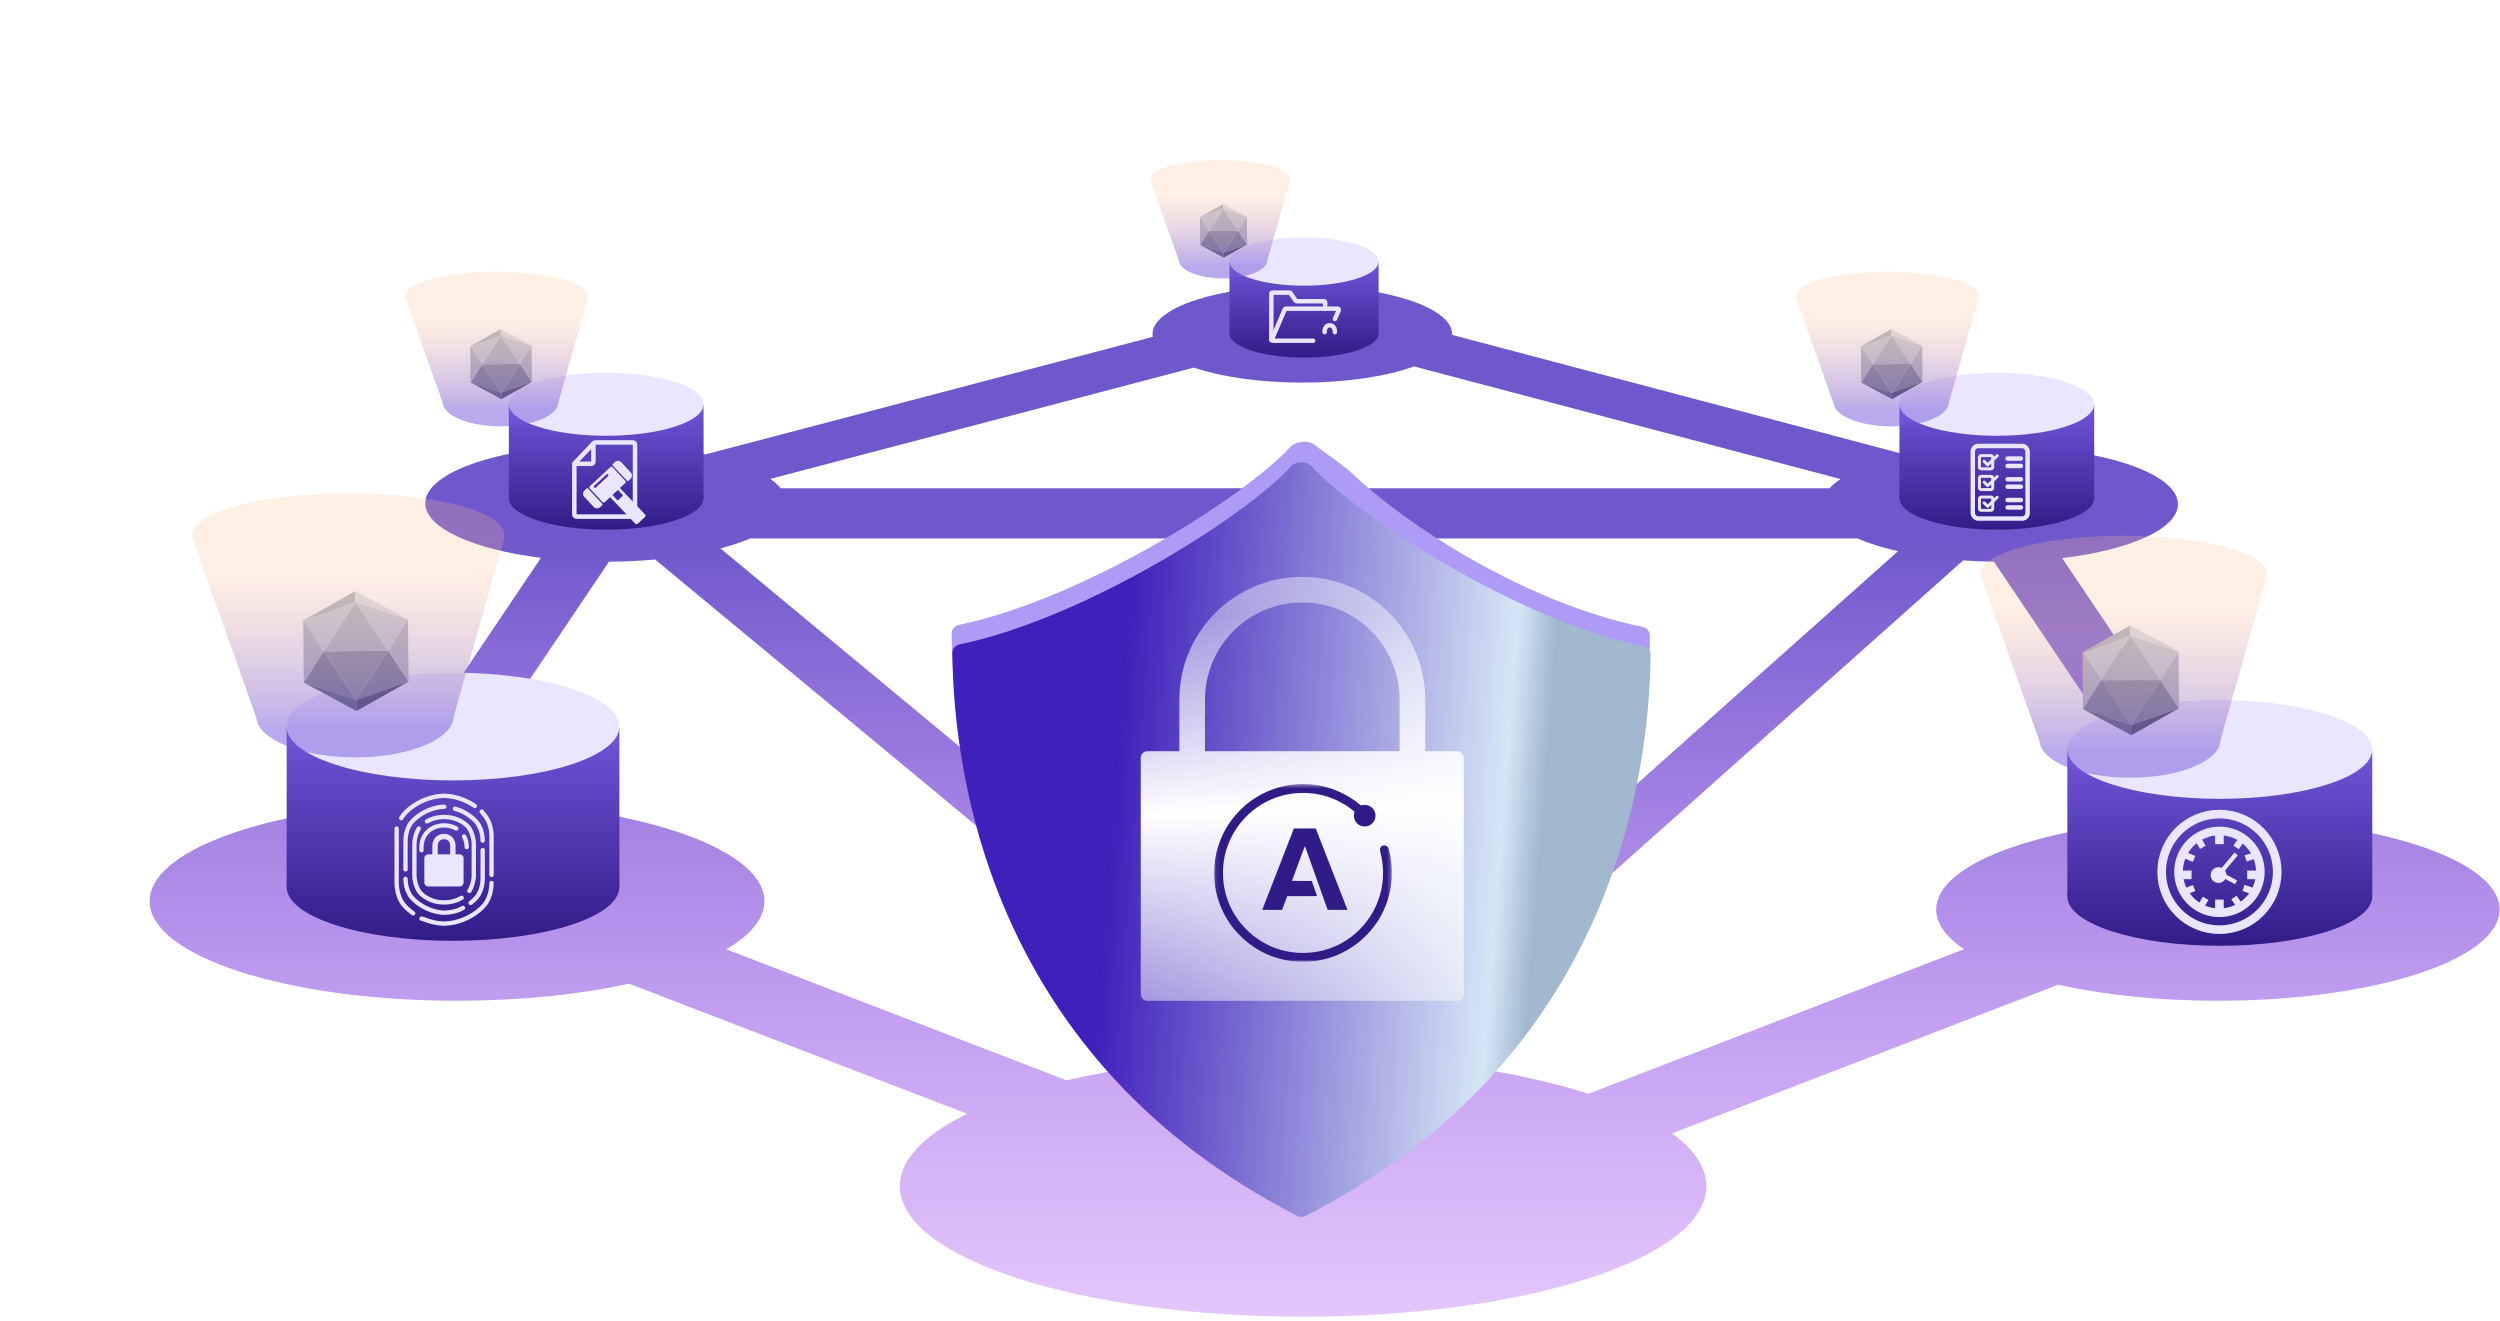 <svg xmlns="http://www.w3.org/2000/svg" width="585" height="309" viewBox="0 0 585 309" fill="none">
<path opacity="0.75" fill-rule="evenodd" clip-rule="evenodd" d="M339.789 78.367C339.792 78.305 339.793 78.244 339.793 78.182C339.793 71.914 324.098 66.833 304.737 66.833C285.377 66.833 269.682 71.914 269.682 78.182C269.682 78.399 269.701 78.615 269.738 78.829L165.095 106.327C158.414 104.896 150.406 104.063 141.796 104.063C118.443 104.063 99.512 110.192 99.512 117.752C99.512 123.576 110.748 128.551 126.586 130.529L87.611 188.449C57.267 191.183 35 200.194 35 210.888C35 223.75 67.207 234.177 106.936 234.177C121.861 234.177 135.725 232.705 147.218 230.186L226.339 260.641C216.371 265.485 210.562 271.302 210.562 277.559C210.562 294.432 252.813 308.11 304.932 308.11C357.051 308.11 399.301 294.432 399.301 277.559C399.301 273.16 396.431 268.979 391.263 265.201L481.622 230.42C492.242 232.789 505.114 234.177 518.987 234.177C555.395 234.177 584.909 224.622 584.909 212.835C584.909 201.545 557.83 192.303 523.552 191.544L482.544 130.603C498.364 128.7 509.635 123.768 509.635 117.984C509.635 110.553 491.025 104.528 468.069 104.528C460.112 104.528 452.676 105.252 446.357 106.507L339.789 78.367ZM104.699 187.611C105.442 187.603 106.188 187.6 106.936 187.6C146.665 187.6 178.872 198.026 178.872 210.888C178.872 214.969 175.629 218.806 169.932 222.141L249.6 252.807C262.268 249.834 277.306 247.855 293.624 247.224L153.302 130.928C149.859 131.243 146.237 131.42 142.497 131.439L104.699 187.611ZM466.579 131.433L507.222 191.833C476.428 193.629 453.066 202.349 453.066 212.835C453.066 216.159 455.412 219.305 459.599 222.109L371.665 255.957C359.876 252.14 344.981 249.328 328.312 247.952L459.372 131.146C461.708 131.307 464.116 131.404 466.579 131.433ZM311.743 246.98L310.024 245.555V199.144C343.484 198.398 369.559 192.405 369.559 185.121C369.559 177.334 339.748 171.021 302.973 171.021C267.074 171.021 237.81 177.037 236.437 184.568L168.595 128.341C171.179 127.655 173.507 126.872 175.527 126.008H434.698C437.334 127.156 440.521 128.162 444.133 128.987L313.557 245.363L311.743 246.98ZM180.263 112.06C181.257 112.763 182.072 113.497 182.69 114.258H428.118C428.785 113.507 429.648 112.783 430.689 112.093L330.889 85.74C324.47 88.066 315.132 89.531 304.737 89.531C294.761 89.531 285.759 88.182 279.375 86.016L180.263 112.06ZM245.854 192.372C256.095 195.982 273.749 198.541 294.356 199.105V232.57L245.854 192.372Z" fill="url(#paint0_linear_290_4265)"/>
<path d="M555.108 209.771C555.108 216.15 539.135 221.321 519.432 221.321C499.728 221.321 483.756 216.15 483.756 209.771C483.756 203.393 499.728 198.222 519.432 198.222C539.135 198.222 555.108 203.393 555.108 209.771Z" fill="url(#paint1_linear_290_4265)"/>
<path d="M483.756 175.635H555.108V209.771H483.756V175.635Z" fill="url(#paint2_linear_290_4265)"/>
<ellipse cx="519.432" cy="175.378" rx="35.676" ry="11.55" fill="#EBE6FF"/>
<g filter="url(#filter0_d_290_4265)">
<path d="M512.403 157.521L508.176 164.208L519.441 167.951L512.403 157.521Z" fill="#777F8E"/>
<path d="M519.441 167.951L508.177 164.208L519.462 170.316L519.441 167.951Z" fill="#5A6270"/>
<path d="M526.294 157.398L530.638 164.01L519.441 167.951L526.294 157.398Z" fill="#777F8E"/>
<path d="M519.441 167.951L530.638 164.01L519.462 170.315L519.441 167.951Z" fill="#424855"/>
<path fill-rule="evenodd" clip-rule="evenodd" d="M519.441 167.951L526.293 157.399L519.348 157.46L519.348 157.46L512.403 157.521L519.441 167.951L519.441 167.952L519.441 167.951L519.441 167.952L519.441 167.951Z" fill="#888F9A"/>
<path fill-rule="evenodd" clip-rule="evenodd" d="M519.255 146.968L526.293 157.398L519.348 157.46L519.255 146.968ZM519.255 146.968L512.403 157.521L519.348 157.459L519.255 146.968Z" fill="#B2B9C3"/>
<path d="M512.404 157.522L508.06 150.91L519.256 146.969L512.404 157.522Z" fill="#CAD0D8"/>
<path d="M519.256 146.968L508.06 150.909L519.235 144.604L519.256 146.968Z" fill="#B2B9C3"/>
<path fill-rule="evenodd" clip-rule="evenodd" d="M508.118 157.559L508.176 164.208L512.403 157.521L508.059 150.909L508.118 157.559Z" fill="#B2B9C3"/>
<path d="M526.293 157.399L530.52 150.711L519.255 146.968L526.293 157.399Z" fill="#CAD0D8"/>
<path d="M519.256 146.968L530.52 150.711L519.235 144.603L519.256 146.968Z" fill="#DEE2E7"/>
<path fill-rule="evenodd" clip-rule="evenodd" d="M530.58 157.361L530.638 164.01L526.294 157.399L530.521 150.711L530.58 157.361Z" fill="#B2B9C3"/>
<path opacity="0.5" fill-rule="evenodd" clip-rule="evenodd" d="M551.089 133.187C551.156 132.958 551.191 132.726 551.191 132.492C551.191 127.596 536.209 123.626 517.729 123.626C499.248 123.626 484.267 127.596 484.267 132.492C484.267 132.726 484.301 132.958 484.368 133.187H484.267L498.009 171.76C498.426 176.481 507.736 180.254 519.159 180.254C530.78 180.254 540.214 176.348 540.322 171.513L551.19 133.187H551.089Z" fill="url(#paint3_linear_290_4265)"/>
</g>
<path d="M490.044 116.564C490.044 120.638 479.842 123.941 467.258 123.941C454.673 123.941 444.471 120.638 444.471 116.564C444.471 112.489 454.673 109.187 467.258 109.187C479.842 109.187 490.044 112.489 490.044 116.564Z" fill="url(#paint4_linear_290_4265)"/>
<path d="M444.471 94.761H490.044V116.564H444.471V94.761Z" fill="url(#paint5_linear_290_4265)"/>
<ellipse cx="467.258" cy="94.596" rx="22.787" ry="7.377" fill="#EBE6FF"/>
<g filter="url(#filter1_d_290_4265)">
<path d="M462.771 83.191L460.071 87.463L467.266 89.853L462.771 83.191Z" fill="#777F8E"/>
<path d="M467.265 89.853L460.071 87.462L467.279 91.363L467.265 89.853Z" fill="#5A6270"/>
<path d="M471.644 83.113L474.418 87.336L467.267 89.853L471.644 83.113Z" fill="#777F8E"/>
<path d="M467.266 89.853L474.417 87.336L467.279 91.364L467.266 89.853Z" fill="#424855"/>
<path fill-rule="evenodd" clip-rule="evenodd" d="M467.268 89.854L471.645 83.114L467.209 83.153L467.268 89.854ZM467.268 89.854L462.772 83.192L467.208 83.153L467.268 89.854Z" fill="#888F9A"/>
<path fill-rule="evenodd" clip-rule="evenodd" d="M467.148 76.452L471.643 83.113L467.207 83.153L467.207 83.152L462.772 83.192L467.148 76.452L467.148 76.451L467.148 76.452L467.148 76.451L467.148 76.452Z" fill="#B2B9C3"/>
<path d="M462.771 83.192L459.997 78.969L467.148 76.451L462.771 83.192Z" fill="#CAD0D8"/>
<path d="M467.148 76.451L459.997 78.969L467.135 74.941L467.148 76.451Z" fill="#B2B9C3"/>
<path fill-rule="evenodd" clip-rule="evenodd" d="M460.033 83.216L460.071 87.463L462.77 83.192L459.996 78.969L460.033 83.216Z" fill="#B2B9C3"/>
<path d="M471.642 83.112L474.342 78.841L467.147 76.451L471.642 83.112Z" fill="#CAD0D8"/>
<path d="M467.148 76.451L474.343 78.841L467.135 74.941L467.148 76.451Z" fill="#DEE2E7"/>
<path fill-rule="evenodd" clip-rule="evenodd" d="M474.38 83.088L474.418 87.335L471.643 83.112L474.343 78.841L474.38 83.088Z" fill="#B2B9C3"/>
<path opacity="0.5" fill-rule="evenodd" clip-rule="evenodd" d="M487.48 67.649C487.523 67.503 487.544 67.355 487.544 67.205C487.544 64.078 477.976 61.542 466.172 61.542C454.369 61.542 444.8 64.078 444.8 67.205C444.8 67.355 444.822 67.503 444.865 67.649H444.8L453.577 92.284C453.842 95.3 459.788 97.711 467.085 97.711C474.507 97.711 480.532 95.217 480.602 92.129L487.544 67.649H487.48Z" fill="url(#paint6_linear_290_4265)"/>
</g>
<path d="M322.597 78.026C322.597 81.147 314.784 83.676 305.146 83.676C295.509 83.676 287.696 81.147 287.696 78.026C287.696 74.906 295.509 72.377 305.146 72.377C314.784 72.377 322.597 74.906 322.597 78.026Z" fill="url(#paint7_linear_290_4265)"/>
<path d="M287.696 61.329H322.597V78.026H287.696V61.329Z" fill="url(#paint8_linear_290_4265)"/>
<ellipse cx="305.146" cy="61.203" rx="17.45" ry="5.649" fill="#EBE6FF"/>
<g filter="url(#filter2_d_290_4265)">
<path d="M301.711 52.469L299.644 55.74L305.154 57.571L301.711 52.469Z" fill="#777F8E"/>
<path d="M305.153 57.571L299.643 55.74L305.163 58.727L305.153 57.571Z" fill="#5A6270"/>
<path d="M308.506 52.409L310.631 55.643L305.154 57.571L308.506 52.409Z" fill="#777F8E"/>
<path d="M305.153 57.571L310.63 55.643L305.163 58.727L305.153 57.571Z" fill="#424855"/>
<path fill-rule="evenodd" clip-rule="evenodd" d="M305.153 57.571L301.711 52.469L305.108 52.439L305.153 57.571ZM305.153 57.571L308.505 52.409L305.108 52.439L305.153 57.571Z" fill="#888F9A"/>
<path fill-rule="evenodd" clip-rule="evenodd" d="M305.062 47.307L301.71 52.469L305.107 52.439L305.062 47.307ZM305.062 47.307L308.504 52.409L305.107 52.439L305.062 47.307Z" fill="#B2B9C3"/>
<path d="M301.711 52.469L299.586 49.235L305.063 47.307L301.711 52.469Z" fill="#CAD0D8"/>
<path d="M305.062 47.307L299.586 49.235L305.052 46.151L305.062 47.307Z" fill="#B2B9C3"/>
<path fill-rule="evenodd" clip-rule="evenodd" d="M299.613 52.488L299.642 55.74L301.709 52.469L299.584 49.235L299.613 52.488Z" fill="#B2B9C3"/>
<path d="M308.504 52.409L310.572 49.138L305.062 47.307L308.504 52.409Z" fill="#CAD0D8"/>
<path d="M305.063 47.307L310.573 49.138L305.052 46.15L305.063 47.307Z" fill="#DEE2E7"/>
<path fill-rule="evenodd" clip-rule="evenodd" d="M310.602 52.391L310.631 55.643L308.506 52.409L310.573 49.138L310.602 52.391Z" fill="#B2B9C3"/>
<path opacity="0.5" fill-rule="evenodd" clip-rule="evenodd" d="M320.633 40.566C320.666 40.454 320.683 40.341 320.683 40.227C320.683 37.832 313.355 35.89 304.316 35.89C295.276 35.89 287.948 37.832 287.948 40.227C287.948 40.341 287.965 40.454 287.998 40.566H287.948L294.67 59.432C294.871 61.742 299.426 63.589 305.015 63.589C310.698 63.589 315.311 61.679 315.366 59.315L320.683 40.566H320.633Z" fill="url(#paint9_linear_290_4265)"/>
</g>
<path d="M144.939 207.545C144.939 214.506 127.509 220.149 106.008 220.149C84.507 220.149 67.077 214.506 67.077 207.545C67.077 200.584 84.507 194.941 106.008 194.941C127.509 194.941 144.939 200.584 144.939 207.545Z" fill="url(#paint10_linear_290_4265)"/>
<path d="M67.077 170.294H144.939V207.545H67.077V170.294Z" fill="url(#paint11_linear_290_4265)"/>
<ellipse cx="106.007" cy="170.014" rx="38.931" ry="12.604" fill="#EBE6FF"/>
<g filter="url(#filter3_d_290_4265)">
<path d="M98.338 150.528L93.725 157.826L106.017 161.91L98.338 150.528Z" fill="#777F8E"/>
<path d="M106.017 161.91L93.725 157.826L106.04 164.49L106.017 161.91Z" fill="#5A6270"/>
<path d="M113.496 150.394L118.237 157.609L106.018 161.91L113.496 150.394Z" fill="#777F8E"/>
<path d="M106.018 161.91L118.236 157.609L106.041 164.49L106.018 161.91Z" fill="#424855"/>
<path fill-rule="evenodd" clip-rule="evenodd" d="M106.018 161.91L98.338 150.528L105.917 150.461L105.917 150.461L113.496 150.394L106.018 161.91L106.018 161.91L106.018 161.91L106.018 161.91L106.018 161.91Z" fill="#888F9A"/>
<path fill-rule="evenodd" clip-rule="evenodd" d="M105.816 139.013L98.338 150.528L105.917 150.461L105.917 150.461L113.495 150.394L105.816 139.012L105.816 139.012L105.816 139.012L105.816 139.012L105.816 139.013Z" fill="#B2B9C3"/>
<path d="M98.338 150.528L93.598 143.313L105.816 139.012L98.338 150.528Z" fill="#CAD0D8"/>
<path d="M105.816 139.012L93.598 143.312L105.794 136.432L105.816 139.012Z" fill="#B2B9C3"/>
<path fill-rule="evenodd" clip-rule="evenodd" d="M93.662 150.569L93.726 157.825L98.338 150.527L93.598 143.312L93.662 150.569Z" fill="#B2B9C3"/>
<path d="M113.496 150.394L118.108 143.097L105.816 139.012L113.496 150.394Z" fill="#CAD0D8"/>
<path d="M105.815 139.012L118.108 143.097L105.793 136.432L105.815 139.012Z" fill="#DEE2E7"/>
<path fill-rule="evenodd" clip-rule="evenodd" d="M118.173 150.353L118.237 157.609L113.496 150.394L118.109 143.097L118.173 150.353Z" fill="#B2B9C3"/>
<path opacity="0.5" fill-rule="evenodd" clip-rule="evenodd" d="M140.554 123.974C140.627 123.724 140.665 123.471 140.665 123.216C140.665 117.872 124.316 113.541 104.15 113.541C83.983 113.541 67.635 117.872 67.635 123.216C67.635 123.471 67.672 123.724 67.745 123.974H67.635L82.632 166.066C83.086 171.217 93.245 175.336 105.711 175.336C118.393 175.336 128.688 171.073 128.804 165.795L140.665 123.974H140.554Z" fill="url(#paint12_linear_290_4265)"/>
</g>
<path d="M224.373 146.225C253.753 140.087 291.376 116.167 301.971 104.542C303.115 103.286 306.058 102.941 307.415 103.964C310.393 106.208 314.66 109.126 316.095 110.506C328.856 122.778 356.943 141.056 384.384 146.701C385.372 146.904 386.09 147.74 386.079 148.748C385.744 178.306 376.431 243.712 305.337 279.942C304.747 280.243 304.021 280.242 303.431 279.941C232.33 243.579 223.022 177.932 222.688 148.272C222.677 147.264 223.387 146.431 224.373 146.225Z" fill="#AD9BF6"/>
<path d="M224.532 150.802C253.912 144.664 291.535 120.744 302.13 109.119C303.274 107.863 305.812 107.862 306.953 109.121C317.545 120.8 355.17 145.141 384.552 151.277C385.539 151.483 386.249 152.317 386.238 153.325C385.903 182.883 376.59 248.289 305.496 284.519C304.905 284.82 304.18 284.819 303.59 284.518C232.489 248.156 223.181 182.509 222.847 152.849C222.836 151.842 223.546 151.008 224.532 150.802Z" fill="url(#paint13_linear_290_4265)"/>
<path fill-rule="evenodd" clip-rule="evenodd" d="M327.511 163.754C327.511 151.176 317.315 140.979 304.737 140.979C292.159 140.979 281.962 151.176 281.962 163.754V175.78C281.962 175.78 281.962 175.78 281.962 175.781H327.511C327.511 175.78 327.511 175.78 327.511 175.78V163.754ZM333.505 175.781C333.505 175.78 333.505 175.78 333.505 175.78V163.754C333.505 147.866 320.625 134.986 304.737 134.986C288.849 134.986 275.969 147.866 275.969 163.754V175.78C275.969 175.78 275.969 175.78 275.969 175.781H268.488C267.632 175.781 266.938 176.475 266.938 177.331V232.645C266.938 233.501 267.632 234.195 268.488 234.195H340.983C341.839 234.195 342.533 233.501 342.533 232.645V177.331C342.533 176.475 341.839 175.781 340.983 175.781H333.505Z" fill="url(#paint14_linear_290_4265)"/>
<g clip-path="url(#clip0_290_4265)">
<mask id="mask0_290_4265" style="mask-type:alpha" maskUnits="userSpaceOnUse" x="284" y="183" width="42" height="43">
<path d="M284.101 183.469H325.697V225.06H284.101V183.469Z" fill="#3F20BA"/>
</mask>
<g mask="url(#mask0_290_4265)">
<path fill-rule="evenodd" clip-rule="evenodd" d="M303.867 183.487C303.787 183.491 303.485 183.516 303.194 183.538C299.558 183.807 295.871 185.152 292.849 187.312C291.849 188.025 291.06 188.694 290.18 189.574C285.122 194.636 283.039 201.879 284.621 208.915C285.268 211.802 286.65 214.708 288.482 217.042C291.359 220.711 295.3 223.296 299.722 224.416C301.522 224.874 303.016 225.06 304.903 225.06C306.765 225.06 308.136 224.893 309.911 224.46C312.46 223.834 314.699 222.805 316.939 221.238C319.085 219.733 321.081 217.624 322.514 215.351C324.361 212.413 325.412 209.17 325.67 205.61C325.724 204.861 325.692 203.006 325.612 202.243C325.452 200.726 325.045 198.726 324.808 198.308C324.714 198.145 324.448 197.934 324.252 197.865C324.183 197.843 324.03 197.825 323.906 197.825C323.361 197.825 322.903 198.279 322.903 198.814C322.903 198.941 322.961 199.246 323.045 199.577C323.765 202.377 323.823 205.453 323.208 208.261C322.423 211.857 320.67 215.028 318.027 217.627C316.794 218.838 315.605 219.733 314.067 220.613C310.478 222.667 306.016 223.445 301.831 222.747C298.653 222.22 295.893 220.998 293.271 218.958C292.039 217.998 290.537 216.417 289.606 215.093C287.999 212.809 286.988 210.402 286.464 207.606C286.199 206.181 286.108 204.29 286.232 202.752C286.421 200.417 287.006 198.25 287.999 196.196C288.457 195.239 288.741 194.741 289.29 193.916C290.41 192.221 291.893 190.636 293.533 189.378C295.457 187.898 297.74 186.774 300.049 186.171C301.296 185.843 302.293 185.68 303.558 185.589C308.136 185.261 312.587 186.578 316.212 189.338C316.481 189.541 316.765 189.763 316.841 189.832L316.979 189.952L316.925 190.105C316.645 190.89 316.852 191.868 317.441 192.552C317.743 192.901 318.288 193.228 318.75 193.337C319.067 193.414 319.616 193.414 319.936 193.337C320.747 193.145 321.503 192.45 321.743 191.679C322.012 190.818 321.856 189.967 321.303 189.276C320.692 188.512 319.641 188.17 318.67 188.425L318.459 188.48L318.161 188.232C316.95 187.218 315.485 186.28 313.943 185.534C311.441 184.323 308.929 183.672 306.067 183.498C305.518 183.465 304.22 183.458 303.867 183.487Z" fill="#311C87"/>
</g>
<path fill-rule="evenodd" clip-rule="evenodd" d="M302.062 195.681C301.669 196.685 300.818 198.885 300.163 200.568C299.508 202.252 298.164 205.709 297.176 208.251C296.192 210.792 295.374 212.882 295.366 212.896C295.355 212.915 296.395 212.926 297.672 212.926H300L300.137 212.548C300.215 212.343 300.489 211.617 300.744 210.935L301.21 209.699H304.704C307.488 209.699 308.198 209.688 308.187 209.651C308.15 209.552 307.58 207.939 307.277 207.077L306.951 206.16L304.638 206.142L302.328 206.124L303.831 202.021C304.734 199.556 305.345 197.943 305.356 197.98C305.37 198.013 305.97 199.703 306.692 201.735C307.414 203.766 308.605 207.11 309.338 209.167L310.667 212.907L312.984 212.918C314.257 212.922 315.301 212.918 315.301 212.911C315.301 212.904 315.001 212.123 314.631 211.18C314.261 210.234 313.469 208.199 312.869 206.655C312.269 205.112 311.596 203.381 311.37 202.805C311.148 202.23 310.759 201.232 310.508 200.587C310.256 199.941 309.601 198.251 309.046 196.828C308.491 195.406 308.006 194.155 307.965 194.049L307.895 193.858H302.769L302.062 195.681Z" fill="#311C87"/>
</g>
<g clip-path="url(#clip1_290_4265)">
<path d="M106.767 193.868C106.057 193.465 105.142 193.182 103.963 193.128H103.874C101.207 193.249 99.892 194.546 99.245 195.735C98.832 196.495 98.625 197.35 98.625 198.215V198.957" stroke="#EBE6FF" stroke-width="1.013" stroke-miterlimit="10" stroke-linecap="round"/>
<path d="M108.591 195.735C109.004 196.495 109.212 197.35 109.212 198.216" stroke="#EBE6FF" stroke-width="1.013" stroke-miterlimit="10" stroke-linecap="round"/>
<path d="M108.023 210.091C107.027 210.68 105.664 211.167 103.962 211.167H103.874C100.565 211.167 98.538 209.324 97.995 208.478C97.4 207.55 96.97 205.977 96.97 204.913V201.277V201.068V197.433C96.97 196.369 97.399 194.795 97.995 193.868" stroke="#EBE6FF" stroke-width="1.013" stroke-miterlimit="10" stroke-linecap="round"/>
<path d="M99.897 192.206C100.885 191.639 102.219 191.178 103.874 191.178H103.962C107.271 191.178 109.298 193.022 109.841 193.868C110.436 194.795 110.866 196.369 110.866 197.432V201.068V201.277V204.913C110.866 205.976 110.437 207.55 109.841 208.478" stroke="#EBE6FF" stroke-width="1.013" stroke-miterlimit="10" stroke-linecap="round"/>
<path d="M94.89 205.639C94.89 206.887 95.189 208.12 95.785 209.216C96.717 210.931 100.028 213.398 103.874 213.573H103.963C105.382 213.573 107.141 213.189 108.333 212.447" stroke="#EBE6FF" stroke-width="1.013" stroke-miterlimit="10" stroke-linecap="round"/>
<path d="M112.946 198.925V200.971V201.375V205.639C112.946 206.887 112.647 208.12 112.051 209.216C111.705 209.852 111.033 210.591 110.129 211.278" stroke="#EBE6FF" stroke-width="1.013" stroke-miterlimit="10" stroke-linecap="round"/>
<path d="M112.946 196.707C112.946 195.459 112.647 194.226 112.051 193.129C111.43 191.988 109.756 190.513 107.57 189.603L106.45 189.225" stroke="#EBE6FF" stroke-width="1.013" stroke-miterlimit="10" stroke-linecap="round"/>
<path d="M94.89 203.436V201.374V200.971V196.706C94.89 195.459 95.189 194.226 95.785 193.129C96.717 191.415 100.028 188.947 103.874 188.773H103.963" stroke="#EBE6FF" stroke-width="1.013" stroke-miterlimit="10" stroke-linecap="round"/>
<path d="M115.02 204.744V201.504V200.841V195.734C115.02 194.77 114.871 193.814 114.574 192.904C114.327 192.147 113.942 191.442 113.447 190.818L112.726 189.91" stroke="#EBE6FF" stroke-width="1.013" stroke-miterlimit="10" stroke-linecap="round"/>
<path d="M93.888 191.45C95.004 189.396 98.968 186.442 103.575 186.232H104.261C106.892 186.352 109.313 187.366 111.113 188.597" stroke="#EBE6FF" stroke-width="1.013" stroke-miterlimit="10" stroke-linecap="round"/>
<path d="M96.683 213.721C95.35 212.803 94.362 211.768 93.887 210.896C93.174 209.583 92.816 208.106 92.816 206.612V201.504V200.841V195.734V193.868" stroke="#EBE6FF" stroke-width="1.013" stroke-miterlimit="10" stroke-linecap="round"/>
<path d="M115.02 206.612C115.02 208.106 114.662 209.583 113.949 210.896C112.832 212.949 108.868 215.904 104.261 216.113H103.575C102.038 216.043 100.573 215.668 99.262 215.123L98.625 214.958" stroke="#EBE6FF" stroke-width="1.013" stroke-miterlimit="10" stroke-linecap="round"/>
<path fill-rule="evenodd" clip-rule="evenodd" d="M105.346 198.023C105.346 197.504 105.201 197.09 104.969 196.817C104.75 196.558 104.409 196.372 103.885 196.372C103.361 196.372 103.02 196.558 102.8 196.817C102.569 197.09 102.424 197.504 102.424 198.023V199.92H105.346V198.023ZM106.598 199.92V198.023C106.598 197.283 106.392 196.559 105.925 196.008C105.447 195.443 104.744 195.119 103.885 195.119C103.025 195.119 102.323 195.443 101.844 196.008C101.378 196.559 101.171 197.283 101.171 198.023V199.92H100.198C99.697 199.92 99.292 200.326 99.292 200.826V206.529C99.292 207.029 99.697 207.435 100.198 207.435H107.571C108.071 207.435 108.476 207.029 108.476 206.529V200.826C108.476 200.326 108.071 199.92 107.571 199.92H106.598Z" fill="#EBE6FF"/>
</g>
<path d="M519.349 217.537C526.815 217.537 532.868 211.484 532.868 204.018C532.868 196.551 526.815 190.498 519.349 190.498C511.882 190.498 505.829 196.551 505.829 204.018C505.829 211.484 511.882 217.537 519.349 217.537Z" stroke="#EBE6FF" stroke-width="2.017" stroke-miterlimit="10"/>
<path d="M519.349 213.593C524.637 213.593 528.923 209.306 528.923 204.018C528.923 198.73 524.637 194.444 519.349 194.444C514.061 194.444 509.774 198.73 509.774 204.018C509.774 209.306 514.061 213.593 519.349 213.593Z" stroke="#EBE6FF" stroke-width="2.017" stroke-miterlimit="10"/>
<path d="M519.349 210.511V213.592" stroke="#EBE6FF" stroke-width="2.017" stroke-miterlimit="10"/>
<path d="M519.349 194.444V197.524" stroke="#EBE6FF" stroke-width="2.017" stroke-miterlimit="10"/>
<path d="M525.843 204.72H528.923" stroke="#EBE6FF" stroke-width="2.017" stroke-miterlimit="10"/>
<path d="M525.488 200.875L528.407 199.888" stroke="#EBE6FF" stroke-width="1.512" stroke-miterlimit="10"/>
<path d="M523.247 198.297L524.981 195.75" stroke="#EBE6FF" stroke-width="1.512" stroke-miterlimit="10"/>
<path d="M509.751 204.72H512.832" stroke="#EBE6FF" stroke-width="2.017" stroke-miterlimit="10"/>
<path d="M515.465 198.253L513.886 195.607" stroke="#EBE6FF" stroke-width="1.512" stroke-miterlimit="10"/>
<path d="M513.418 200.986L510.562 199.829" stroke="#EBE6FF" stroke-width="1.512" stroke-miterlimit="10"/>
<path d="M524.98 207.78L527.899 208.766" stroke="#EBE6FF" stroke-width="1.512" stroke-miterlimit="10"/>
<path d="M522.742 210.008L524.475 212.555" stroke="#EBE6FF" stroke-width="1.512" stroke-miterlimit="10"/>
<path d="M516.119 210.219L514.54 212.864" stroke="#EBE6FF" stroke-width="1.512" stroke-miterlimit="10"/>
<path d="M513.418 207.78L510.562 208.938" stroke="#EBE6FF" stroke-width="1.512" stroke-miterlimit="10"/>
<path d="M519.129 206.61C520.145 206.61 520.968 205.787 520.968 204.771C520.968 203.756 520.145 202.932 519.129 202.932C518.113 202.932 517.29 203.756 517.29 204.771C517.29 205.787 518.113 206.61 519.129 206.61Z" fill="#EBE6FF"/>
<path d="M519.128 204.771L523.247 199.829" stroke="#EBE6FF" stroke-width="1.008" stroke-miterlimit="10"/>
<path d="M520.066 204.771L523.248 206.466" stroke="#EBE6FF" stroke-width="1.008" stroke-miterlimit="10"/>
<path d="M164.638 116.564C164.638 120.638 154.436 123.941 141.851 123.941C129.267 123.941 119.065 120.638 119.065 116.564C119.065 112.489 129.267 109.187 141.851 109.187C154.436 109.187 164.638 112.489 164.638 116.564Z" fill="url(#paint15_linear_290_4265)"/>
<path d="M119.065 94.761H164.638V116.564H119.065V94.761Z" fill="url(#paint16_linear_290_4265)"/>
<ellipse cx="141.851" cy="94.596" rx="22.787" ry="7.377" fill="#EBE6FF"/>
<g filter="url(#filter4_d_290_4265)">
<path d="M137.364 83.191L134.665 87.463L141.859 89.853L137.364 83.191Z" fill="#777F8E"/>
<path d="M141.859 89.853L134.664 87.462L141.872 91.363L141.859 89.853Z" fill="#5A6270"/>
<path d="M146.237 83.113L149.011 87.336L141.86 89.853L146.237 83.113Z" fill="#777F8E"/>
<path d="M141.859 89.854L149.01 87.336L141.872 91.364L141.859 89.854Z" fill="#424855"/>
<path fill-rule="evenodd" clip-rule="evenodd" d="M141.861 89.854L146.237 83.114L141.802 83.153L141.861 89.854ZM141.86 89.854L137.365 83.192L141.801 83.153L141.86 89.854Z" fill="#888F9A"/>
<path fill-rule="evenodd" clip-rule="evenodd" d="M141.742 76.452L146.236 83.114L141.8 83.153L141.8 83.153L137.365 83.192L141.741 76.452L141.741 76.452L141.741 76.452L141.742 76.451L141.742 76.452Z" fill="#B2B9C3"/>
<path d="M137.365 83.191L134.591 78.968L141.742 76.451L137.365 83.191Z" fill="#CAD0D8"/>
<path d="M141.742 76.451L134.591 78.969L141.729 74.941L141.742 76.451Z" fill="#B2B9C3"/>
<path fill-rule="evenodd" clip-rule="evenodd" d="M134.628 83.216L134.666 87.463L137.365 83.192L134.591 78.969L134.628 83.216Z" fill="#B2B9C3"/>
<path d="M146.236 83.112L148.936 78.841L141.741 76.451L146.236 83.112Z" fill="#CAD0D8"/>
<path d="M141.742 76.451L148.937 78.841L141.729 74.941L141.742 76.451Z" fill="#DEE2E7"/>
<path fill-rule="evenodd" clip-rule="evenodd" d="M148.975 83.088L149.012 87.336L146.238 83.113L148.937 78.841L148.975 83.088Z" fill="#B2B9C3"/>
<path opacity="0.5" fill-rule="evenodd" clip-rule="evenodd" d="M162.074 67.649C162.117 67.503 162.139 67.355 162.139 67.205C162.139 64.078 152.57 61.542 140.766 61.542C128.963 61.542 119.394 64.078 119.394 67.205C119.394 67.355 119.416 67.503 119.459 67.649H119.394L128.171 92.284C128.436 95.3 134.383 97.711 141.679 97.711C149.101 97.711 155.126 95.217 155.196 92.129L162.139 67.649H162.074Z" fill="url(#paint17_linear_290_4265)"/>
</g>
<path d="M142.81 109.306L138.027 113.766C137.876 113.907 137.868 114.145 138.009 114.297L140.983 117.486C141.125 117.638 141.362 117.646 141.514 117.505L146.297 113.045C146.449 112.904 146.457 112.666 146.315 112.514L143.341 109.325C143.2 109.172 142.962 109.164 142.81 109.306ZM142.334 111.38L139.377 114.138C139.29 114.219 139.133 114.191 139.027 114.077C138.92 113.963 138.904 113.804 138.991 113.723L141.948 110.966C142.034 110.885 142.191 110.912 142.298 111.027C142.404 111.141 142.42 111.3 142.334 111.38Z" fill="#EBE6FF"/>
<path d="M140.952 118.198L140.434 118.681C140.006 119.08 139.335 119.057 138.935 118.629L136.725 116.258C136.326 115.83 136.349 115.16 136.778 114.76L137.296 114.277C137.376 114.202 137.503 114.207 137.578 114.287L140.961 117.916C141.037 117.997 141.032 118.123 140.952 118.198Z" fill="#EBE6FF"/>
<path d="M143.345 112.893L141.569 114.549C141.425 114.683 141.421 114.91 141.558 115.058L148.684 122.563C148.822 122.71 149.049 122.721 149.192 122.588L150.969 120.931C151.112 120.798 151.117 120.57 150.979 120.423L143.853 112.917C143.716 112.77 143.488 112.759 143.345 112.893ZM145.696 115.814C145.762 115.886 145.76 115.996 145.691 116.061L144.67 117.013C144.6 117.078 144.49 117.072 144.423 117.001L143.03 115.506L144.302 114.319L145.696 115.814Z" fill="#EBE6FF"/>
<path d="M147.028 112.533L147.545 112.05C147.974 111.651 147.997 110.98 147.598 110.552L145.388 108.182C144.989 107.754 144.318 107.73 143.889 108.129L143.371 108.612C143.291 108.687 143.286 108.813 143.362 108.894L146.745 112.523C146.82 112.604 146.947 112.608 147.028 112.533Z" fill="#EBE6FF"/>
<path d="M148.595 104.057C148.595 103.767 148.36 103.532 148.069 103.532H139.317C139.173 103.532 139.035 103.591 138.936 103.695L134.395 108.475V120.362C134.395 120.652 134.63 120.887 134.921 120.887H148.069C148.36 120.887 148.595 120.652 148.595 120.362V104.057Z" stroke="#EBE6FF" stroke-width="1.052"/>
<path d="M138.865 104.058V108.002C138.865 108.293 138.63 108.528 138.34 108.528H136.367H134.658" stroke="#EBE6FF" stroke-width="1.052"/>
<path d="M465.883 114.561H463.605C463.376 114.561 463.19 114.375 463.19 114.147V111.875C463.19 111.646 463.376 111.461 463.605 111.461H465.883C466.112 111.461 466.298 111.646 466.298 111.875V114.147C466.298 114.375 466.112 114.561 465.883 114.561Z" stroke="#EBE6FF" stroke-width="0.693" stroke-miterlimit="10"/>
<path d="M464.285 112.809L465.111 113.633C465.117 113.639 465.126 113.639 465.132 113.633L467.35 111.496" stroke="#EBE6FF" stroke-width="0.693" stroke-miterlimit="10" stroke-linecap="round"/>
<path d="M465.883 109.708H463.605C463.376 109.708 463.19 109.522 463.19 109.294V107.022C463.19 106.793 463.376 106.608 463.605 106.608H465.883C466.112 106.608 466.298 106.793 466.298 107.022V109.294C466.298 109.522 466.112 109.708 465.883 109.708Z" stroke="#EBE6FF" stroke-width="0.693" stroke-miterlimit="10"/>
<path d="M464.285 107.956L465.111 108.78C465.117 108.786 465.126 108.786 465.132 108.78L467.35 106.643" stroke="#EBE6FF" stroke-width="0.693" stroke-miterlimit="10" stroke-linecap="round"/>
<path d="M465.883 119.414H463.605C463.376 119.414 463.19 119.229 463.19 119V116.728C463.19 116.499 463.376 116.314 463.605 116.314H465.883C466.112 116.314 466.298 116.499 466.298 116.728V119C466.298 119.229 466.112 119.414 465.883 119.414Z" stroke="#EBE6FF" stroke-width="0.693" stroke-miterlimit="10"/>
<path d="M464.285 117.662L465.111 118.486C465.117 118.492 465.126 118.492 465.132 118.487L467.35 116.349" stroke="#EBE6FF" stroke-width="0.693" stroke-miterlimit="10" stroke-linecap="round"/>
<rect x="461.631" y="104.354" width="12.826" height="16.986" rx="1.269" stroke="#EBE6FF" stroke-width="1.04"/>
<path d="M469.777 112.154H472.897" stroke="#EBE6FF" stroke-width="1.04" stroke-linecap="round"/>
<path d="M469.777 107.301H472.897" stroke="#EBE6FF" stroke-width="1.04" stroke-linecap="round"/>
<path d="M469.777 113.887H472.897" stroke="#EBE6FF" stroke-width="1.04" stroke-linecap="round"/>
<path d="M469.777 117.008H472.897" stroke="#EBE6FF" stroke-width="1.04" stroke-linecap="round"/>
<path d="M469.777 109.034H472.897" stroke="#EBE6FF" stroke-width="1.04" stroke-linecap="round"/>
<path d="M469.777 118.741H472.897" stroke="#EBE6FF" stroke-width="1.04" stroke-linecap="round"/>
<path d="M312.364 74.64L313.268 72.604C313.347 72.427 313.217 72.228 313.023 72.228H300.882C300.775 72.228 300.678 72.291 300.636 72.39L297.65 79.358C297.574 79.535 297.704 79.732 297.896 79.732H307.272" stroke="#EBE6FF" stroke-width="1.04" stroke-linecap="round"/>
<path d="M297.49 79.598V68.744C297.49 68.596 297.61 68.476 297.758 68.476H301.768C301.858 68.476 301.942 68.52 301.991 68.595L303.172 70.366C303.222 70.441 303.306 70.486 303.395 70.486H309.818C309.966 70.486 310.086 70.606 310.086 70.754V72.228" stroke="#EBE6FF" stroke-width="1.04" stroke-linecap="round"/>
<mask id="path-134-inside-1_290_4265" fill="white">
<rect x="308.879" y="77.722" width="4.556" height="3.752" rx="0.536"/>
</mask>
<rect x="308.879" y="77.722" width="4.556" height="3.752" rx="0.536" stroke="#EBE6FF" stroke-width="2.08" mask="url(#path-134-inside-1_290_4265)"/>
<path d="M309.959 77.722C309.914 77.096 310.199 76.114 311.158 76.114C312.117 76.114 312.401 77.096 312.357 77.722" stroke="#EBE6FF" stroke-width="1.04" stroke-linecap="round"/>
<defs>
<filter id="filter0_d_290_4265" x="422.884" y="84.722" width="148.191" height="137.895" filterUnits="userSpaceOnUse" color-interpolation-filters="sRGB">
<feFlood flood-opacity="0" result="BackgroundImageFix"/>
<feColorMatrix in="SourceAlpha" type="matrix" values="0 0 0 0 0 0 0 0 0 0 0 0 0 0 0 0 0 0 127 0" result="hardAlpha"/>
<feOffset dx="-20.749" dy="1.729"/>
<feGaussianBlur stdDeviation="20.317"/>
<feComposite in2="hardAlpha" operator="out"/>
<feColorMatrix type="matrix" values="0 0 0 0 0 0 0 0 0 0 0 0 0 0 0 0 0 0 0.15 0"/>
<feBlend mode="normal" in2="BackgroundImageFix" result="effect1_dropShadow_290_4265"/>
<feBlend mode="normal" in="SourceGraphic" in2="effect1_dropShadow_290_4265" result="shape"/>
</filter>
<filter id="filter1_d_290_4265" x="372.173" y="15.512" width="138.898" height="132.322" filterUnits="userSpaceOnUse" color-interpolation-filters="sRGB">
<feFlood flood-opacity="0" result="BackgroundImageFix"/>
<feColorMatrix in="SourceAlpha" type="matrix" values="0 0 0 0 0 0 0 0 0 0 0 0 0 0 0 0 0 0 127 0" result="hardAlpha"/>
<feOffset dx="-24.55" dy="2.046"/>
<feGaussianBlur stdDeviation="24.038"/>
<feComposite in2="hardAlpha" operator="out"/>
<feColorMatrix type="matrix" values="0 0 0 0 0 0 0 0 0 0 0 0 0 0 0 0 0 0 0.15 0"/>
<feBlend mode="normal" in2="BackgroundImageFix" result="effect1_dropShadow_290_4265"/>
<feBlend mode="normal" in="SourceGraphic" in2="effect1_dropShadow_290_4265" result="shape"/>
</filter>
<filter id="filter2_d_290_4265" x="232.329" y="0.639" width="106.371" height="101.335" filterUnits="userSpaceOnUse" color-interpolation-filters="sRGB">
<feFlood flood-opacity="0" result="BackgroundImageFix"/>
<feColorMatrix in="SourceAlpha" type="matrix" values="0 0 0 0 0 0 0 0 0 0 0 0 0 0 0 0 0 0 127 0" result="hardAlpha"/>
<feOffset dx="-18.801" dy="1.567"/>
<feGaussianBlur stdDeviation="18.409"/>
<feComposite in2="hardAlpha" operator="out"/>
<feColorMatrix type="matrix" values="0 0 0 0 0 0 0 0 0 0 0 0 0 0 0 0 0 0 0.15 0"/>
<feBlend mode="normal" in2="BackgroundImageFix" result="effect1_dropShadow_290_4265"/>
<feBlend mode="normal" in="SourceGraphic" in2="effect1_dropShadow_290_4265" result="shape"/>
</filter>
<filter id="filter3_d_290_4265" x="0.652" y="71.087" width="161.711" height="150.477" filterUnits="userSpaceOnUse" color-interpolation-filters="sRGB">
<feFlood flood-opacity="0" result="BackgroundImageFix"/>
<feColorMatrix in="SourceAlpha" type="matrix" values="0 0 0 0 0 0 0 0 0 0 0 0 0 0 0 0 0 0 127 0" result="hardAlpha"/>
<feOffset dx="-22.642" dy="1.887"/>
<feGaussianBlur stdDeviation="22.171"/>
<feComposite in2="hardAlpha" operator="out"/>
<feColorMatrix type="matrix" values="0 0 0 0 0 0 0 0 0 0 0 0 0 0 0 0 0 0 0.15 0"/>
<feBlend mode="normal" in2="BackgroundImageFix" result="effect1_dropShadow_290_4265"/>
<feBlend mode="normal" in="SourceGraphic" in2="effect1_dropShadow_290_4265" result="shape"/>
</filter>
<filter id="filter4_d_290_4265" x="46.767" y="15.512" width="138.898" height="132.322" filterUnits="userSpaceOnUse" color-interpolation-filters="sRGB">
<feFlood flood-opacity="0" result="BackgroundImageFix"/>
<feColorMatrix in="SourceAlpha" type="matrix" values="0 0 0 0 0 0 0 0 0 0 0 0 0 0 0 0 0 0 127 0" result="hardAlpha"/>
<feOffset dx="-24.55" dy="2.046"/>
<feGaussianBlur stdDeviation="24.038"/>
<feComposite in2="hardAlpha" operator="out"/>
<feColorMatrix type="matrix" values="0 0 0 0 0 0 0 0 0 0 0 0 0 0 0 0 0 0 0.15 0"/>
<feBlend mode="normal" in2="BackgroundImageFix" result="effect1_dropShadow_290_4265"/>
<feBlend mode="normal" in="SourceGraphic" in2="effect1_dropShadow_290_4265" result="shape"/>
</filter>
<linearGradient id="paint0_linear_290_4265" x1="312.961" y1="89.414" x2="312.961" y2="308.11" gradientUnits="userSpaceOnUse">
<stop offset="0.167" stop-color="#3F20BA"/>
<stop offset="1" stop-color="#A23DF5" stop-opacity="0.39"/>
</linearGradient>
<linearGradient id="paint1_linear_290_4265" x1="519.432" y1="175.635" x2="519.432" y2="221.321" gradientUnits="userSpaceOnUse">
<stop stop-color="#7156D9"/>
<stop offset="1" stop-color="#311C87"/>
</linearGradient>
<linearGradient id="paint2_linear_290_4265" x1="519.432" y1="175.635" x2="519.432" y2="221.321" gradientUnits="userSpaceOnUse">
<stop stop-color="#7156D9"/>
<stop offset="1" stop-color="#311C87"/>
</linearGradient>
<linearGradient id="paint3_linear_290_4265" x1="517.729" y1="123.626" x2="517.729" y2="180.254" gradientUnits="userSpaceOnUse">
<stop offset="0.287" stop-color="#FFC18F" stop-opacity="0.47"/>
<stop offset="0.896" stop-color="#7156D9"/>
</linearGradient>
<linearGradient id="paint4_linear_290_4265" x1="467.258" y1="94.761" x2="467.258" y2="123.941" gradientUnits="userSpaceOnUse">
<stop stop-color="#7156D9"/>
<stop offset="1" stop-color="#311C87"/>
</linearGradient>
<linearGradient id="paint5_linear_290_4265" x1="467.258" y1="94.761" x2="467.258" y2="123.941" gradientUnits="userSpaceOnUse">
<stop stop-color="#7156D9"/>
<stop offset="1" stop-color="#311C87"/>
</linearGradient>
<linearGradient id="paint6_linear_290_4265" x1="466.172" y1="61.542" x2="466.172" y2="97.711" gradientUnits="userSpaceOnUse">
<stop offset="0.287" stop-color="#FFC18F" stop-opacity="0.47"/>
<stop offset="0.896" stop-color="#7156D9"/>
</linearGradient>
<linearGradient id="paint7_linear_290_4265" x1="305.146" y1="61.329" x2="305.146" y2="83.676" gradientUnits="userSpaceOnUse">
<stop stop-color="#7156D9"/>
<stop offset="1" stop-color="#311C87"/>
</linearGradient>
<linearGradient id="paint8_linear_290_4265" x1="305.146" y1="61.329" x2="305.146" y2="83.676" gradientUnits="userSpaceOnUse">
<stop stop-color="#7156D9"/>
<stop offset="1" stop-color="#311C87"/>
</linearGradient>
<linearGradient id="paint9_linear_290_4265" x1="304.316" y1="35.89" x2="304.316" y2="63.589" gradientUnits="userSpaceOnUse">
<stop offset="0.287" stop-color="#FFC18F" stop-opacity="0.47"/>
<stop offset="0.896" stop-color="#7156D9"/>
</linearGradient>
<linearGradient id="paint10_linear_290_4265" x1="106.008" y1="170.294" x2="106.008" y2="220.149" gradientUnits="userSpaceOnUse">
<stop stop-color="#7156D9"/>
<stop offset="1" stop-color="#311C87"/>
</linearGradient>
<linearGradient id="paint11_linear_290_4265" x1="106.008" y1="170.294" x2="106.008" y2="220.149" gradientUnits="userSpaceOnUse">
<stop stop-color="#7156D9"/>
<stop offset="1" stop-color="#311C87"/>
</linearGradient>
<linearGradient id="paint12_linear_290_4265" x1="104.15" y1="113.541" x2="104.15" y2="175.335" gradientUnits="userSpaceOnUse">
<stop offset="0.287" stop-color="#FFC18F" stop-opacity="0.47"/>
<stop offset="0.896" stop-color="#7156D9"/>
</linearGradient>
<linearGradient id="paint13_linear_290_4265" x1="227.771" y1="185.122" x2="360.551" y2="195.306" gradientUnits="userSpaceOnUse">
<stop offset="0.245" stop-color="#3F20BA"/>
<stop offset="0.931" stop-color="#D6E5F5"/>
<stop offset="1" stop-color="#A1B8CE"/>
</linearGradient>
<linearGradient id="paint14_linear_290_4265" x1="322.114" y1="143.148" x2="326.361" y2="272.451" gradientUnits="userSpaceOnUse">
<stop stop-color="white" stop-opacity="0.44"/>
<stop offset="0.354" stop-color="white"/>
<stop offset="1" stop-color="white" stop-opacity="0"/>
</linearGradient>
<linearGradient id="paint15_linear_290_4265" x1="141.851" y1="94.761" x2="141.851" y2="123.941" gradientUnits="userSpaceOnUse">
<stop stop-color="#7156D9"/>
<stop offset="1" stop-color="#311C87"/>
</linearGradient>
<linearGradient id="paint16_linear_290_4265" x1="141.851" y1="94.761" x2="141.851" y2="123.941" gradientUnits="userSpaceOnUse">
<stop stop-color="#7156D9"/>
<stop offset="1" stop-color="#311C87"/>
</linearGradient>
<linearGradient id="paint17_linear_290_4265" x1="140.766" y1="61.542" x2="140.766" y2="97.711" gradientUnits="userSpaceOnUse">
<stop offset="0.287" stop-color="#FFC18F" stop-opacity="0.47"/>
<stop offset="0.896" stop-color="#7156D9"/>
</linearGradient>
<clipPath id="clip0_290_4265">
<rect width="41.602" height="41.602" fill="white" transform="translate(284.098 183.458)"/>
</clipPath>
<clipPath id="clip1_290_4265">
<rect width="23.218" height="30.894" fill="white" transform="translate(92.309 185.726)"/>
</clipPath>
</defs>
</svg>